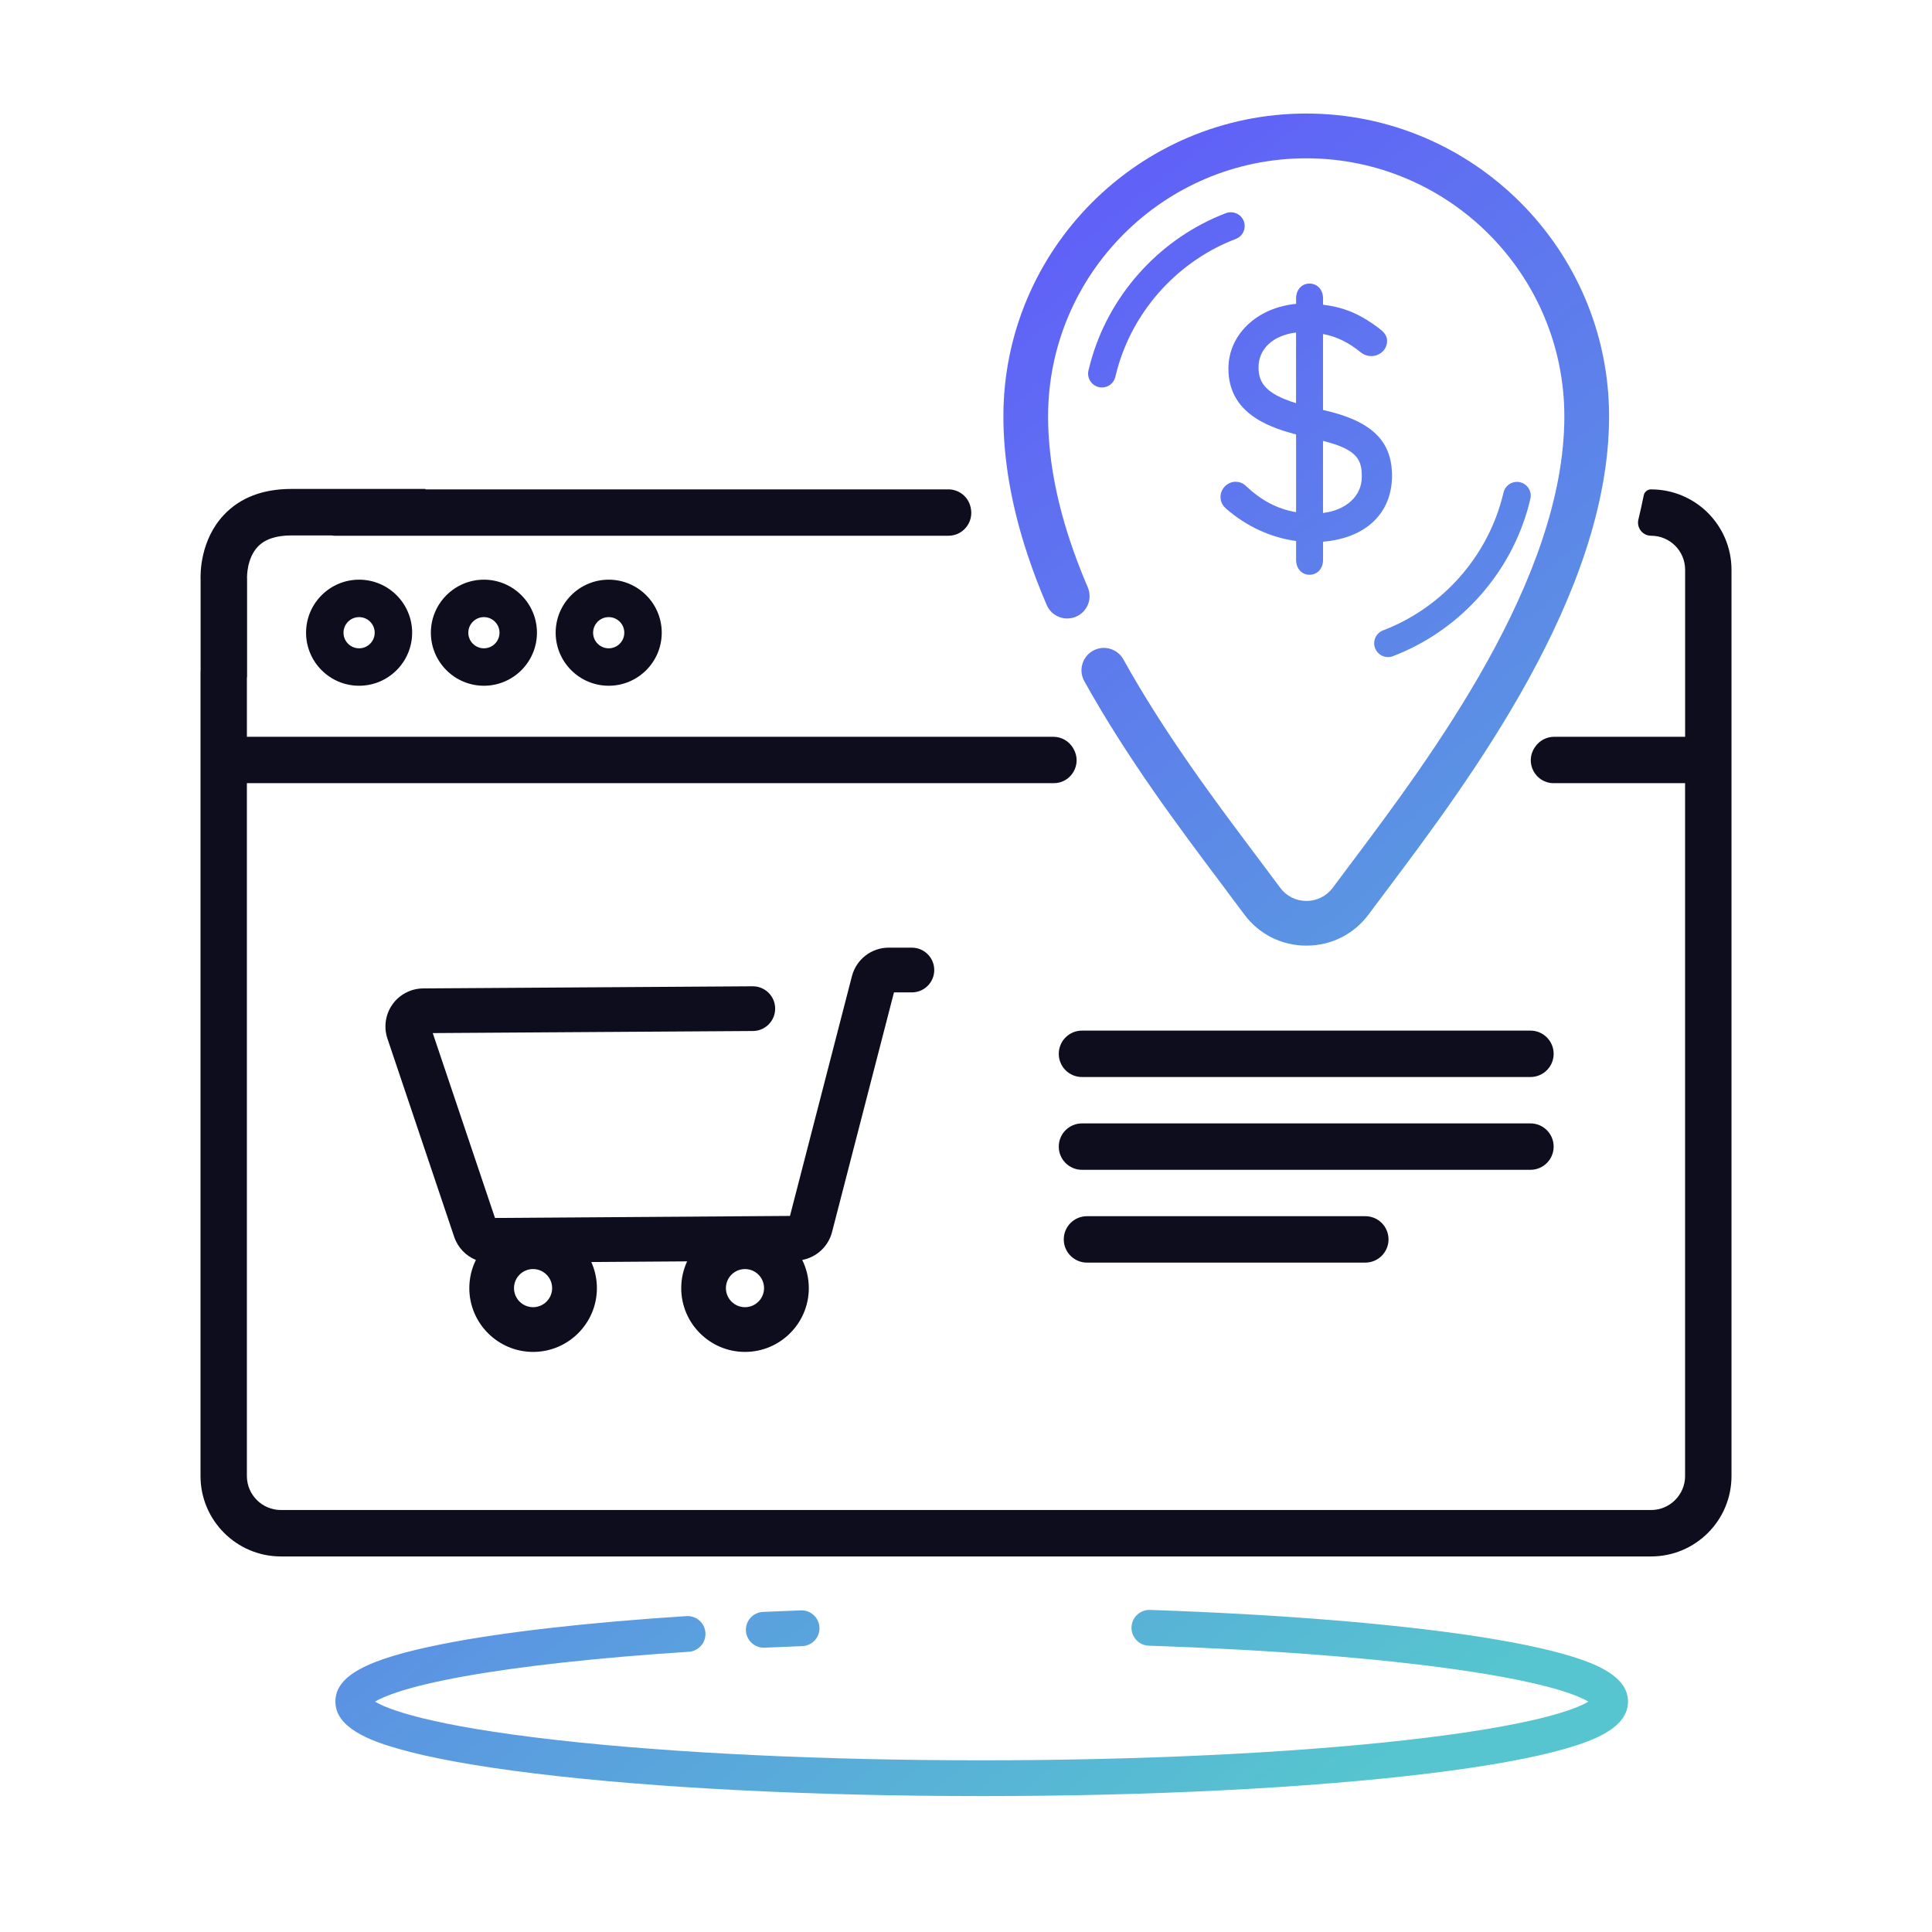 <?xml version="1.0" encoding="UTF-8"?>
<svg id="Layer_1" data-name="Layer 1" xmlns="http://www.w3.org/2000/svg" xmlns:xlink="http://www.w3.org/1999/xlink" viewBox="0 0 1080 1080">
  <defs>
    <style>
      .cls-1 {
        fill: url(#linear-gradient-2);
      }

      .cls-2 {
        fill: url(#linear-gradient-6);
      }

      .cls-3 {
        fill: #0d0d1d;
      }

      .cls-4 {
        fill: url(#linear-gradient-5);
      }

      .cls-5 {
        fill: url(#linear-gradient-3);
      }

      .cls-6 {
        fill: url(#linear-gradient);
      }

      .cls-7 {
        fill: url(#linear-gradient-4);
      }
    </style>
    <linearGradient id="linear-gradient" x1="1111.9" y1="715.23" x2="581.84" y2="50" gradientUnits="userSpaceOnUse">
      <stop offset="0" stop-color="#56c5cf"/>
      <stop offset="1" stop-color="#6158fb"/>
    </linearGradient>
    <linearGradient id="linear-gradient-2" x1="1101.29" y1="723.68" x2="571.23" y2="58.46" xlink:href="#linear-gradient"/>
    <linearGradient id="linear-gradient-3" x1="1097.51" y1="726.7" x2="567.45" y2="61.47" xlink:href="#linear-gradient"/>
    <linearGradient id="linear-gradient-4" x1="1121.87" y1="707.29" x2="591.8" y2="42.06" xlink:href="#linear-gradient"/>
    <linearGradient id="linear-gradient-5" x1="604.18" y1="1119.79" x2="74.12" y2="454.56" xlink:href="#linear-gradient"/>
    <linearGradient id="linear-gradient-6" x1="652.45" y1="1081.32" x2="122.39" y2="416.1" xlink:href="#linear-gradient"/>
  </defs>
  <path class="cls-3" d="m200.74,324.04c-16.34,0-29.65,13.3-29.65,29.65s13.3,29.65,29.65,29.65,29.65-13.3,29.65-29.65c0-16.34-13.29-29.65-29.65-29.65Zm0,38.37c-4.81,0-8.72-3.91-8.72-8.72s3.91-8.72,8.72-8.72,8.72,3.91,8.72,8.72c0,4.81-3.9,8.72-8.72,8.72Z"/>
  <path class="cls-3" d="m270.51,324.04c-16.34,0-29.65,13.3-29.65,29.65s13.3,29.65,29.65,29.65,29.65-13.3,29.65-29.65c0-16.34-13.3-29.65-29.65-29.65Zm0,38.37c-4.81,0-8.72-3.91-8.72-8.72s3.91-8.72,8.72-8.72,8.72,3.91,8.72,8.72c0,4.81-3.91,8.72-8.72,8.72Z"/>
  <path class="cls-3" d="m340.27,324.04c-16.34,0-29.65,13.3-29.65,29.65s13.3,29.65,29.65,29.65,29.65-13.3,29.65-29.65-13.3-29.65-29.65-29.65Zm0,38.37c-4.81,0-8.72-3.91-8.72-8.72s3.91-8.72,8.72-8.72,8.72,3.91,8.72,8.72-3.91,8.72-8.72,8.72Z"/>
  <path class="cls-3" d="m855.53,576.12h-250.7c-7.16,0-12.97,5.8-12.97,12.97s5.8,12.97,12.97,12.97h250.7c7.16,0,12.97-5.8,12.97-12.97s-5.8-12.97-12.97-12.97Z"/>
  <path class="cls-3" d="m855.53,627.99h-250.7c-7.16,0-12.97,5.8-12.97,12.97s5.8,12.97,12.97,12.97h250.7c7.16,0,12.97-5.8,12.97-12.97s-5.8-12.97-12.97-12.97Z"/>
  <path class="cls-3" d="m763.22,679.86h-155.6c-7.16,0-12.97,5.8-12.97,12.97s5.8,12.97,12.97,12.97h155.6c7.16,0,12.97-5.8,12.97-12.97s-5.81-12.97-12.97-12.97Z"/>
  <path class="cls-3" d="m509.73,529.74h-12.92c-9.68,0-18.14,6.55-20.57,15.93l-34.64,134.04-164.9,1.14-34.79-103.35,178.99-1.16c6.9-.04,12.46-5.68,12.42-12.58-.04-6.88-5.63-12.42-12.5-12.42h-.08l-184.18,1.19c-6.79.04-13.21,3.37-17.15,8.9s-5.01,12.68-2.84,19.12l37.32,110.85c2.02,6.01,6.53,10.63,12.14,12.91-2.35,4.75-3.68,10.1-3.68,15.76,0,19.66,16,35.66,35.66,35.66s35.66-16,35.66-35.66c0-5.2-1.13-10.13-3.13-14.59l53.57-.37c-2.11,4.55-3.3,9.62-3.3,14.96,0,19.66,16,35.66,35.66,35.66s35.66-16,35.66-35.66c0-5.65-1.33-11-3.68-15.75,7.98-1.5,14.56-7.49,16.65-15.55l34.64-134.02h10.01c6.9,0,12.5-5.6,12.5-12.5s-5.6-12.5-12.5-12.5Zm-211.74,200.99c-5.88,0-10.66-4.78-10.66-10.66s4.78-10.66,10.66-10.66,10.66,4.78,10.66,10.66-4.78,10.66-10.66,10.66Zm118.46,0c-5.88,0-10.66-4.78-10.66-10.66s4.78-10.66,10.66-10.66,10.66,4.78,10.66,10.66-4.78,10.66-10.66,10.66Z"/>
  <g>
    <path class="cls-6" d="m739.57,229.16v-42.44c7.6,1.42,13.94,4.52,20.98,10.13,2.57,2.18,5.22,2.18,6.09,2.18,4.83,0,8.76-3.78,8.76-8.43,0-3.58-2.63-5.61-4.81-7.3-9.12-6.76-17.69-11.35-31.01-12.96v-3.58c0-4.79-3.17-8.25-7.53-8.25s-7.53,3.46-7.53,8.25v3.1c-21.83,2.1-37.83,17.12-37.83,36.17,0,23.43,19.59,32.13,37.83,36.81v43.47c-10.51-1.82-19.09-6.34-27.98-14.58-2-2-4.31-2.42-5.9-2.42-4.47,0-8.37,3.94-8.37,8.43,0,3.51,1.9,5.54,3.31,6.76,11.34,9.82,24.74,15.97,38.95,17.92v10.63c0,4.79,3.17,8.25,7.53,8.25s7.53-3.46,7.53-8.25v-10.24c23.89-1.98,38.55-15.87,38.55-36.9,0-19.62-11.57-30.72-38.55-36.74Zm-15.07-3.79c-17.31-5.3-20.97-11.69-20.97-20.06,0-10.42,8.27-17.91,20.97-19.43v39.5Zm15.07,61.39v-40.3c20.08,4.94,21.68,11.29,21.68,20.16,0,10.65-8.73,18.56-21.68,20.14Z"/>
    <path class="cls-1" d="m730.31,528.62h-.1c-13.87-.03-26.55-6.45-34.79-17.62-4.06-5.5-8.51-11.43-13.22-17.7-23.19-30.88-52.05-69.31-76.07-112.54-3.35-6.03-1.18-13.64,4.86-17,6.04-3.35,13.64-1.18,17,4.86,23.19,41.73,51.48,79.4,74.21,109.67,4.75,6.32,9.23,12.29,13.35,17.88,3.49,4.73,8.85,7.45,14.72,7.46h.04c5.85,0,11.21-2.69,14.71-7.39,3.02-4.06,6.24-8.35,9.63-12.86,44.82-59.7,119.83-159.62,119.83-250.59,0-79.57-64.73-144.3-144.29-144.3s-144.3,64.73-144.3,144.3c0,21.54,4.09,44.84,12.17,69.24,2.82,8.53,6.19,17.37,10.01,26.28,2.72,6.35-.22,13.69-6.57,16.41-6.35,2.72-13.69-.22-16.41-6.57-4.1-9.56-7.72-19.07-10.76-28.28-8.92-26.94-13.43-52.88-13.43-77.1,0-93.35,75.95-169.3,169.3-169.3s169.29,75.95,169.29,169.3c0,99.32-78.15,203.41-124.84,265.6-3.36,4.48-6.56,8.74-9.56,12.77-8.26,11.11-20.93,17.47-34.76,17.47Z"/>
    <path class="cls-5" d="m614.26,216.4c.59.13,1.17.19,1.72.19,3.61,0,6.69-2.45,7.51-5.96.51-2.2,1.11-4.43,1.77-6.63,9.68-32.11,34.19-58.45,65.55-70.44,1.93-.74,3.45-2.17,4.3-4.05.84-1.89.9-3.99.16-5.92-1.5-3.94-5.95-5.92-9.96-4.45-35.81,13.69-63.78,43.75-74.83,80.42-.75,2.49-1.43,5.04-2.02,7.56-.97,4.13,1.62,8.29,5.8,9.27Z"/>
    <path class="cls-7" d="m768.69,362.36c1.13,2.97,4.03,4.96,7.2,4.96.94,0,1.87-.17,2.75-.51,35.81-13.68,63.78-43.74,74.83-80.41.75-2.5,1.44-5.04,2.02-7.57.47-2.01.13-4.07-.96-5.82-1.09-1.75-2.79-2.97-4.8-3.43-4.12-.99-8.29,1.62-9.26,5.76-.51,2.21-1.12,4.43-1.77,6.62-9.68,32.11-34.19,58.44-65.57,70.44-3.97,1.51-5.97,5.98-4.45,9.96Z"/>
  </g>
  <path class="cls-4" d="m426.95,921.06c-5.32,0-9.74-4.19-9.98-9.55-.25-5.52,4.02-10.19,9.54-10.44,6.89-.31,14.03-.6,21.22-.86,5.47-.2,10.16,4.11,10.36,9.63.2,5.52-4.11,10.16-9.63,10.36-7.13.26-14.21.55-21.04.86-.15,0-.31,0-.46,0Z"/>
  <path class="cls-2" d="m548.78,1004.02c-94.23,0-182.87-4.48-249.61-12.61-32.79-4-58.64-8.68-76.84-13.92-16.22-4.67-34.84-11.88-34.84-26.27s17.33-23.76,59.81-32.18c33.33-6.61,80.51-12.02,136.42-15.63,5.5-.35,10.27,3.82,10.62,9.33.36,5.51-3.82,10.27-9.33,10.62-50.44,3.26-93.95,8.03-125.83,13.78-32.19,5.81-44.8,11.24-49.54,14.08,6.77,4.07,29.56,13.4,102.69,21.59,64.59,7.23,148.56,11.21,236.45,11.21s171.86-3.98,236.45-11.21c73.14-8.19,95.93-17.52,102.69-21.59-5.7-3.42-22.79-10.58-71.8-17.67-45.68-6.61-105.83-11.31-173.94-13.6-5.52-.19-9.84-4.81-9.66-10.33s4.86-9.86,10.33-9.66c73.03,2.46,138.98,7.87,185.69,15.24,23.83,3.76,42.5,7.98,55.48,12.53,11.18,3.92,26.05,10.63,26.05,23.49,0,14.39-18.62,21.6-34.84,26.27-18.2,5.24-44.06,9.93-76.84,13.92-66.74,8.13-155.39,12.61-249.61,12.61Zm341.82-50.75h0,0Z"/>
  <path class="cls-3" d="m922.97,273.55h0c-2,0-3.71,1.41-4.11,3.37-.94,4.64-1.95,9.16-2.99,13.53-1.1,4.61,2.38,9.03,7.11,9.03,10.5,0,19.02,8.52,19.02,19.02v93.37h-73.24c-4.23,0-8.19,2.09-10.57,5.59l-.25.36c-5.77,8.49.3,19.98,10.57,19.98h73.46v387.29h.01c0,10.49-8.54,19.02-19.02,19.02H157.03c-10.5,0-19.02-8.52-19.02-19.02v-387.29h451.03c9.84,0,15.99-10.64,11.08-19.17-.07-.12-.14-.24-.21-.36-2.28-3.96-6.51-6.4-11.08-6.4H138.02v-33.26h.1v-54.57l.02-.3-.04-.47c-.02-.86-.18-11.19,6.06-17.71,3.96-4.15,10.25-6.25,18.7-6.25h22.39c.69.11,1.39.18,2.1.18h342.83c8.25,0,14.3-7.69,12.44-15.73l-.08-.36c-1.33-5.78-6.51-9.84-12.44-9.84H237.84v-.24h-74.97c-15.99,0-28.7,4.9-37.77,14.57-13.18,14.05-13.13,32.65-12.96,36.48v50.14c-.03.33-.05.67-.05,1.01v449.6c0,24.77,20.17,44.94,44.95,44.94h765.93c24.83,0,44.95-20.13,44.95-44.95v-506.59c0-24.83-20.13-44.95-44.95-44.95Z"/>
</svg>